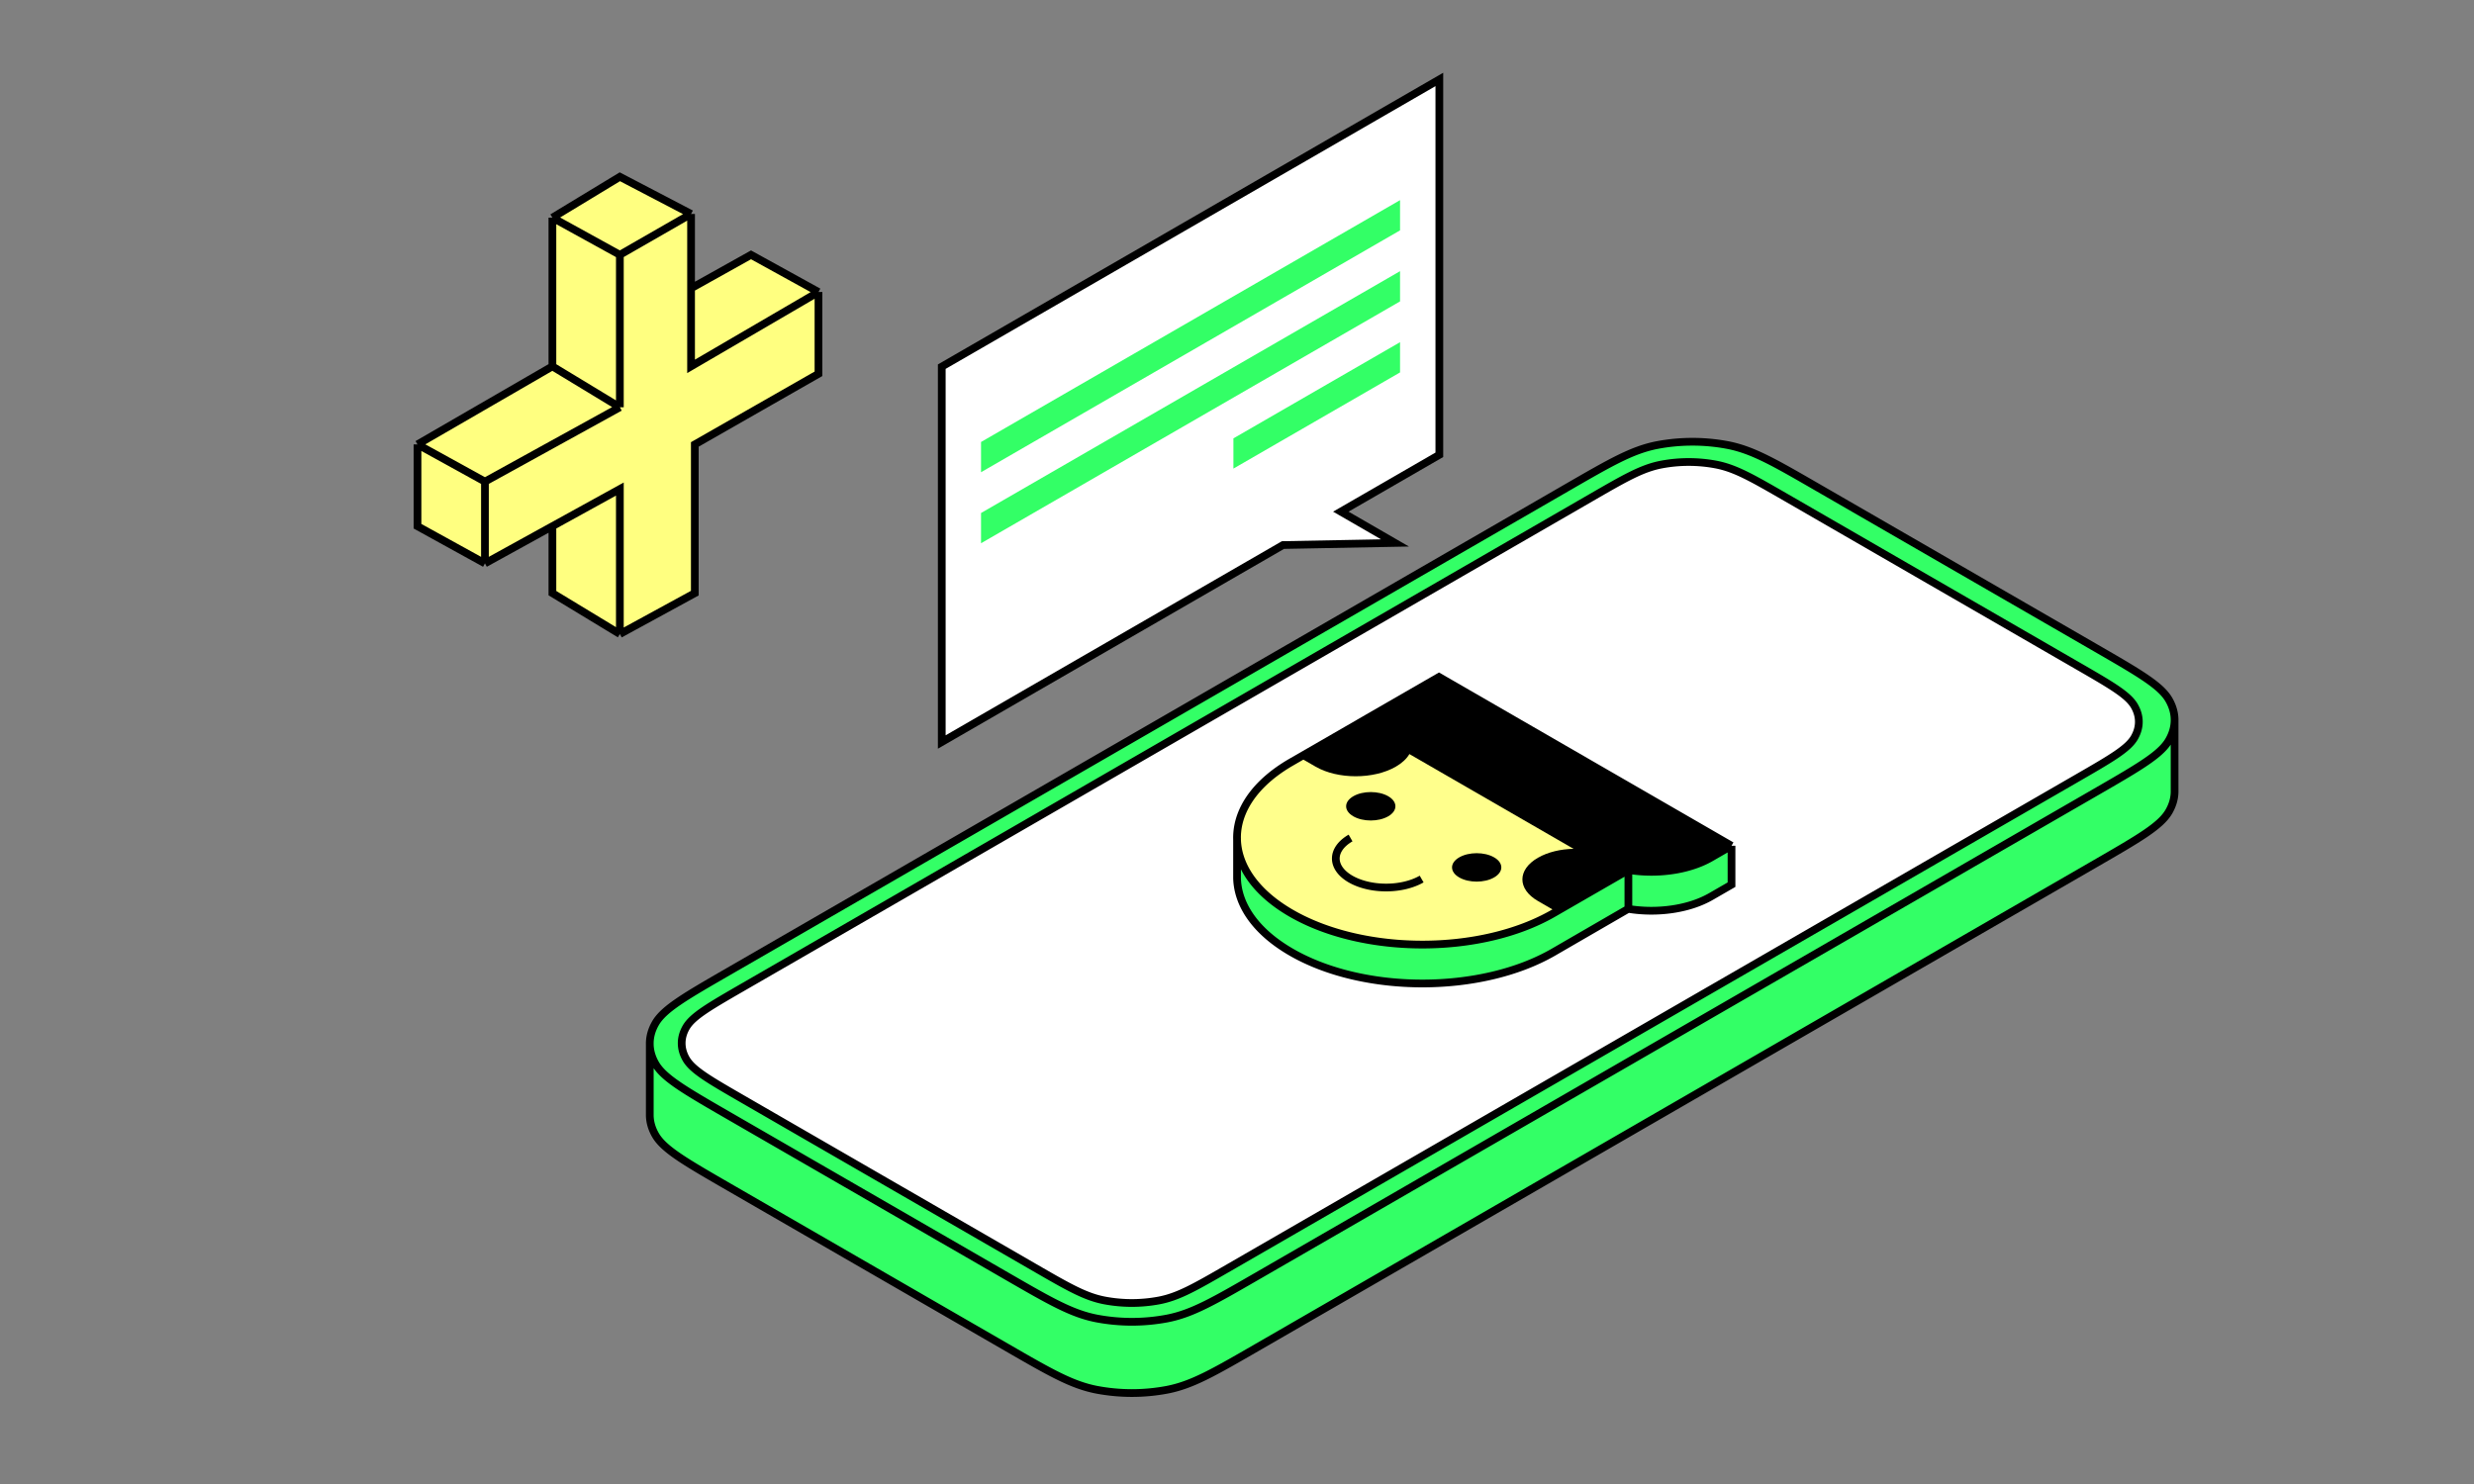 <svg width="320" height="192" viewBox="0 0 320 192" fill="none" xmlns="http://www.w3.org/2000/svg"><rect x="0" y="0" width="320" height="192" fill="#808080" stroke="none"/><path d="M80.176 82.03l9.695-5.29V57.5l15.996-9.138V37.78l-8.725-4.81-7.756 4.33v-9.62l-9.21-4.81-8.725 5.29V47.4L54 57.5v10.582l8.725 4.81 8.726-4.81v8.658l8.725 5.29z" fill="#FFFF80"/><path d="M80.176 32.97v19.72m0-19.72l9.21-5.29m-9.21 5.29l-8.725-4.81m8.725 24.53l-17.45 9.62m17.45-9.62l-8.725-5.29m-8.726 14.91v10.582m0-10.582L54 57.5m8.725 15.392L54 68.082V57.501m8.725 15.39l8.726-4.809m8.725 13.949V63.272l-8.725 4.81m8.725 13.949l9.695-5.291V57.5l15.996-9.138V37.78M80.176 82.03l-8.725-5.29v-8.658m34.416-30.302L89.386 47.4V37.3m16.481.48l-8.725-4.81-7.756 4.33m0-9.62l-9.21-4.81-8.725 5.29m17.935-.48v9.62m-17.935-9.14V47.4m0 0L54 57.5" stroke="#000"/><path d="M271.062 111.713c5.6-3.233 8.4-4.85 9.474-6.708.763-1.32.979-2.697.79-4.181-.113-.892-.265-1.85-.265-2.749-.001-4.192-2.53-7.904-6.406-9.501L235.081 72.27c-5.6-3.233-8.4-4.85-11.619-5.47a24.485 24.485 0 00-9.103 0c-3.219.62-6.019 2.237-11.619 5.47L89.25 130.207c-2.802 1.431-5.102 5.281-5.256 8.423-.122 2.485-.735 4.049-.006 6.428a8.79 8.79 0 00.797 1.801c1.074 1.859 3.874 3.475 9.474 6.708l35.98 20.771c5.6 3.233 8.4 4.85 11.619 5.47a24.49 24.49 0 009.104 0c3.219-.62 6.019-2.237 11.619-5.47l108.481-62.625z" fill="#3F6"/><path d="M271.209 102.499c5.6-3.233 8.4-4.85 9.474-6.708.985-1.706.985-3.55 0-5.256-1.074-1.858-3.874-3.474-9.474-6.707l-35.981-20.772c-5.6-3.233-8.4-4.85-11.619-5.47a24.49 24.49 0 00-9.104 0c-3.219.62-6.019 2.237-11.619 5.47l-108.78 62.8c-5.6 3.233-8.4 4.849-9.475 6.707-.986 1.706-.986 3.55 0 5.256 1.074 1.858 3.874 3.475 9.474 6.708l35.981 20.771c5.6 3.233 8.4 4.849 11.619 5.469 2.954.569 6.149.569 9.103 0 3.219-.62 6.019-2.236 11.619-5.469l108.782-62.799z" fill="#3F6"/><path d="M268.705 100.648c4.355-2.515 6.533-3.772 7.368-5.217.767-1.327.767-2.761 0-4.088-.835-1.446-3.013-2.703-7.368-5.217l-37.704-21.767c-4.356-2.514-6.534-3.771-9.037-4.254a19.047 19.047 0 00-7.081 0c-2.504.483-4.681 1.74-9.037 4.254l-109.73 63.348c-4.356 2.514-6.534 3.771-7.369 5.217-.767 1.326-.767 2.761 0 4.087.835 1.446 3.013 2.703 7.369 5.218l37.704 21.766c4.355 2.515 6.533 3.772 9.037 4.254 2.298.443 4.782.443 7.08 0 2.504-.482 4.682-1.739 9.037-4.254l109.731-63.347z" fill="#fff"/><path d="M281.272 93.272c.022-.926-.224-1.854-.738-2.744-1.074-1.858-3.874-3.474-9.474-6.707l-35.98-20.772c-5.6-3.233-8.4-4.849-11.619-5.469a24.49 24.49 0 00-9.104 0c-3.219.62-6.019 2.236-11.619 5.47l-108.48 62.625c-5.6 3.233-8.4 4.85-9.474 6.708-.472.816-.718 1.663-.738 2.512m197.226-41.623c-.02.849-.266 1.696-.738 2.512-.383.664-.987 1.296-1.859 1.982-1.571 1.237-4.014 2.647-7.615 4.726l-108.48 62.626c-5.6 3.232-8.4 4.849-11.619 5.469a24.49 24.49 0 01-9.104 0c-3.219-.62-6.019-2.237-11.619-5.469l-35.98-20.772c-3.601-2.079-6.044-3.489-7.615-4.725-.873-.687-1.476-1.319-1.86-1.983-.514-.889-.76-1.817-.737-2.743m197.226-41.623v9.22c-.02.849-.266 1.696-.738 2.512-1.074 1.859-3.874 3.475-9.474 6.708l-108.48 62.626c-5.6 3.233-8.4 4.849-11.619 5.469a24.49 24.49 0 01-9.104 0c-3.219-.62-6.019-2.236-11.619-5.469l-35.98-20.772c-5.6-3.233-8.4-4.849-9.474-6.707-.472-.816-.718-1.664-.738-2.513v-9.451m49.774 29.1l-37.704-21.767c-4.356-2.514-6.533-3.771-7.369-5.217-.766-1.326-.766-2.761 0-4.087.836-1.446 3.013-2.703 7.369-5.218l109.73-63.347c4.356-2.514 6.534-3.772 9.037-4.254a19.047 19.047 0 017.081 0c2.504.482 4.682 1.74 9.037 4.254l37.704 21.767c4.356 2.514 6.533 3.771 7.369 5.217.766 1.326.766 2.76 0 4.087-.836 1.446-3.013 2.703-7.369 5.217l-109.73 63.348c-4.356 2.514-6.534 3.772-9.037 4.254a19.072 19.072 0 01-7.081 0c-2.504-.482-4.682-1.74-9.037-4.254z" stroke="#000"/><path fill-rule="evenodd" clip-rule="evenodd" d="M175.55 98.474l10.368-5.978 38.042 17.097v4.866c-3.972 2.833-8.347 3.954-13.363 3.13l-9.682 5.607c-9.365 5.399-24.542 5.396-33.9-.006-9.358-5.403-9.353-14.16.012-19.559l8.523-5.157z" fill="#3F6"/><path d="M200.915 118.28l9.266-5.683h.497c5.891 1.081 11.315-1.686 13.291-3.204l-37.827-21.802-10.488 6.024-8.627 5.1c-9.365 5.399-9.37 14.155-.012 19.558 9.358 5.403 24.535 5.406 33.9.007z" fill="#FFFF8C"/><path d="M175.76 93.559l10.369-5.978 37.834 21.843m0 0l-2.653 1.529c-.588.339-1.226.632-1.901.877-2.647.963-5.855 1.205-8.785.728m13.339-3.134v5.035l-2.652 1.53c-2.895 1.669-7.01 2.204-10.687 1.604m0-5.035l-.98.565.007.004-8.732 5.035c-9.365 5.399-24.542 5.396-33.9-.007-3.562-2.057-5.768-4.6-6.617-7.258-1.381-4.325.829-8.957 6.629-12.3l8.732-5.035m34.861 18.996v5.035m0 0a1.385 1.385 0 00-.023-.003l-9.682 5.607c-9.365 5.399-24.542 5.396-33.9-.007-4.584-2.646-6.921-6.097-7.012-9.563v-5.236m14.681.03c-1.221.703-1.907 1.658-1.907 2.653-.001.995.684 1.95 1.903 2.654 1.22.704 2.874 1.1 4.599 1.1 1.725.001 3.38-.394 4.6-1.098" stroke="#000"/><path d="M180.537 99.195c.825-.476 1.412-1.037 1.762-1.634l21.234 12.26c-1.673.034-3.329.419-4.607 1.155-2.679 1.545-2.681 4.051-.003 5.597l2.232 1.289 8.964-5.168c3.8.735 8.161.23 11.188-1.515l2.653-1.53-37.818-22.099-7.672 4.47-10.368 5.977 2.07 1.196c2.861 1.652 7.502 1.652 10.365.002z" fill="#000"/><circle cx="2.601" cy="2.601" r="2.601" transform="matrix(.866 .5 -.867 .5 177.305 101.715)" fill="#000"/><circle cx="2.601" cy="2.601" r="2.601" transform="matrix(.866 .5 -.867 .5 191.004 109.624)" fill="#000"/><path d="M121.813 47.437l64.359-37.158v48.563l-12.742 7.356 7.007 4.046-14.491.275L121.813 96V47.438z" fill="#fff" stroke="#000"/><path fill="#3F6" d="M181.09 25.894l-54.198 31.291v3.911l54.198-31.291zm0 9.189l-54.198 31.291v3.911l54.198-31.291zm0 9.189l-21.554 12.444v3.911l21.554-12.444z"/></svg>